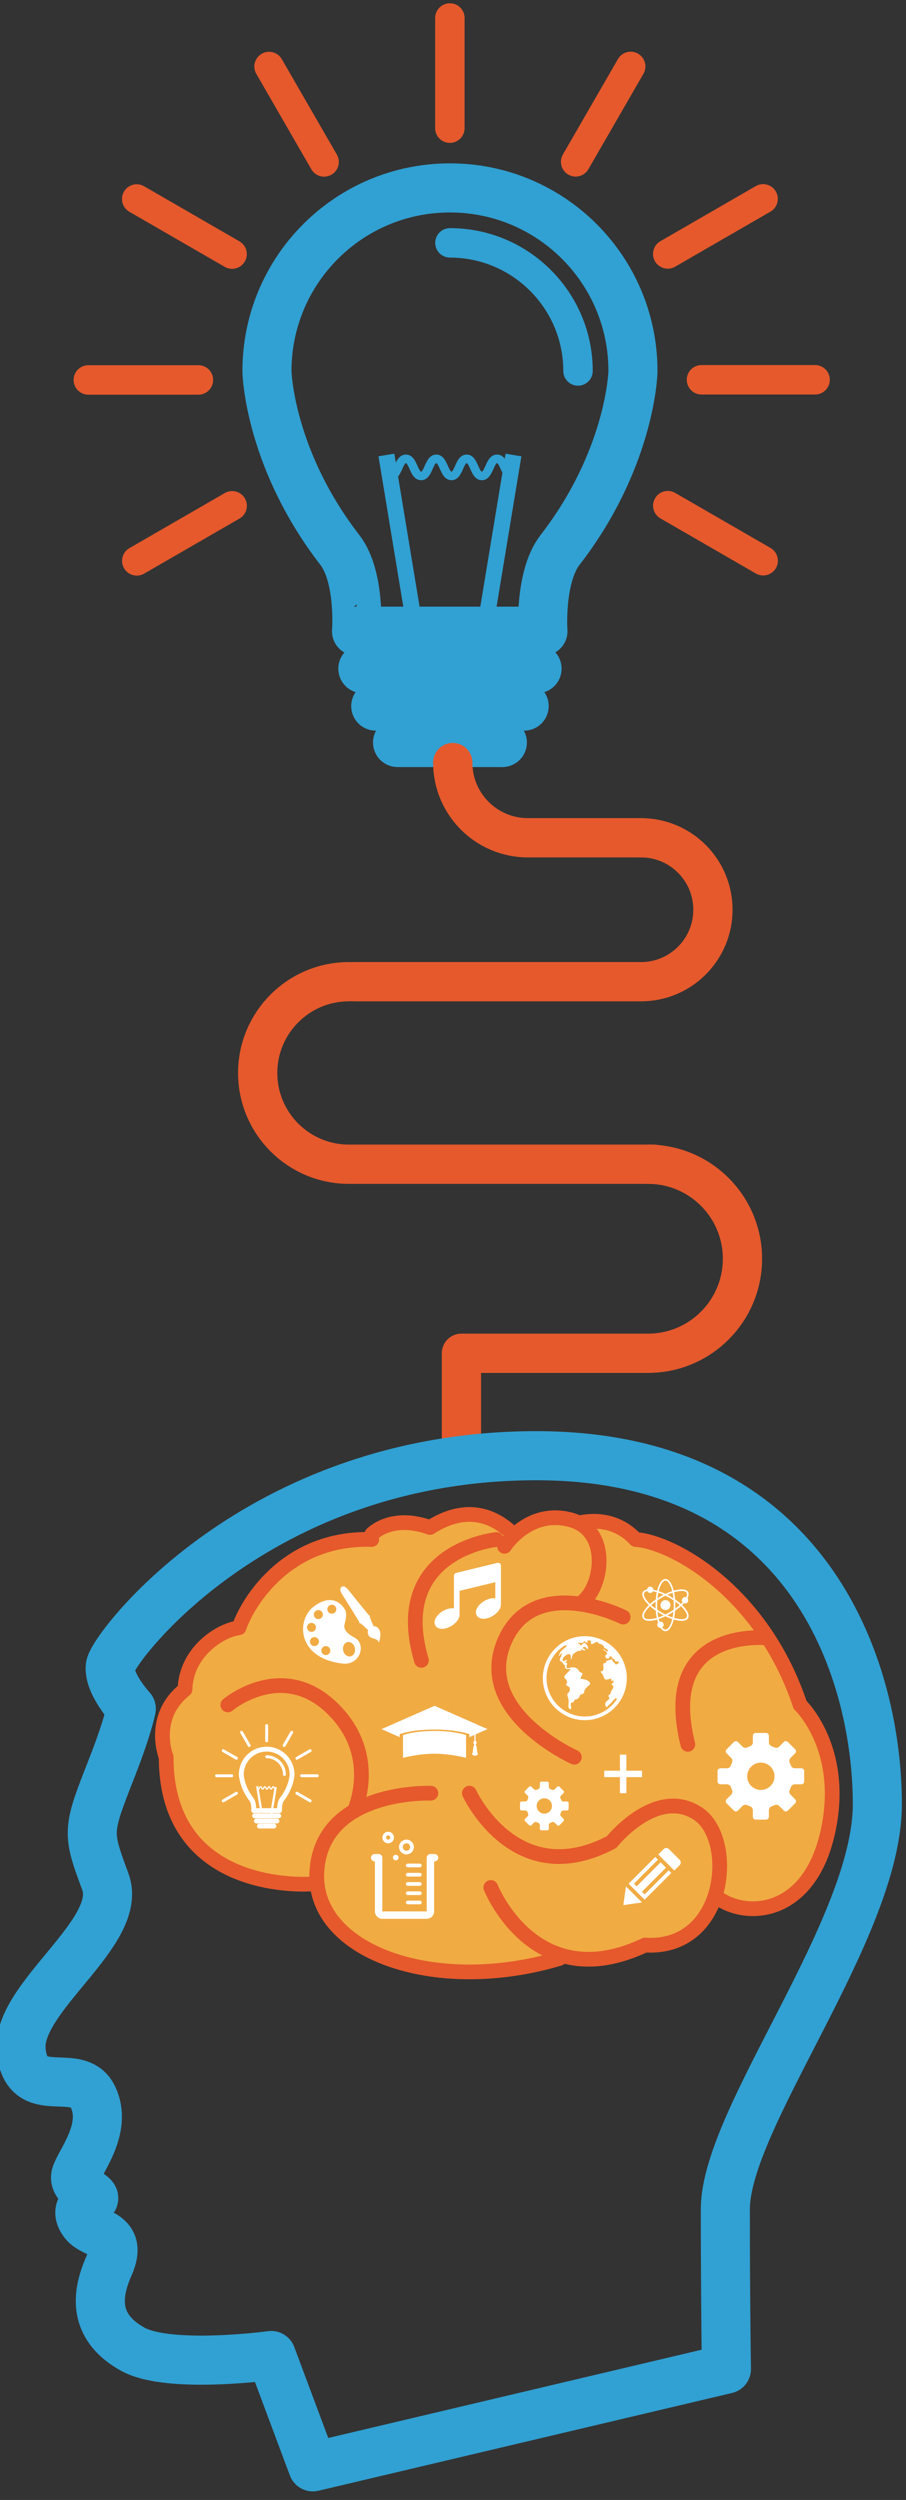 <?xml version="1.0" encoding="utf-8"?>
<!-- Generator: Adobe Illustrator 15.1.0, SVG Export Plug-In . SVG Version: 6.00 Build 0)  -->
<!DOCTYPE svg PUBLIC "-//W3C//DTD SVG 1.1//EN" "http://www.w3.org/Graphics/SVG/1.1/DTD/svg11.dtd">
<svg version="1.1" id="レイヤー_1" xmlns="http://www.w3.org/2000/svg" xmlns:xlink="http://www.w3.org/1999/xlink" x="0px"
	 y="0px" width="184.615px" height="509.091px" viewBox="0 0 184.615 509.091" enable-background="new 0 0 184.615 509.091"
	 xml:space="preserve">
<rect x="0" y="0" width="184.615" height="509.091" fill="#333333" stroke="none"/>
<path fill="none" stroke="#31A0D2" stroke-width="6" stroke-linecap="round" stroke-linejoin="round" stroke-miterlimit="10" d="
	M117.783,75.544c0-14.386-11.707-26.088-26.098-26.088"/>
<rect x="99.766" y="92.369" transform="matrix(0.987 0.163 -0.163 0.987 19.602 -15.035)" fill="#31A0D2" width="3.27" height="39.071"/>
<rect x="62.431" y="110.269" transform="matrix(0.163 0.987 -0.987 0.163 179.01 12.789)" fill="#31A0D2" width="39.071" height="3.271"/>
<path fill="#31A0D2" d="M104.376,97.791c-1.34,0-1.92-1.305-2.343-2.257c-0.177-0.398-0.545-1.225-0.752-1.225
	c-0.21,0-0.575,0.827-0.753,1.225c-0.422,0.952-1.004,2.257-2.342,2.257c-1.341,0-1.918-1.305-2.342-2.257
	c-0.176-0.398-0.543-1.225-0.751-1.225c-0.207,0-0.574,0.827-0.75,1.226c-0.424,0.952-1.004,2.256-2.343,2.256
	c-1.338,0-1.919-1.304-2.343-2.256c-0.176-0.399-0.543-1.226-0.752-1.226s-0.577,0.827-0.753,1.226
	c-0.424,0.952-1.003,2.256-2.341,2.256c-1.342,0-1.923-1.304-2.346-2.257c-0.178-0.398-0.546-1.225-0.756-1.225
	c-0.209,0-0.577,0.827-0.753,1.225c-0.425,0.953-1.005,2.257-2.346,2.257v-1.74c0.209,0,0.578-0.829,0.755-1.225
	c0.424-0.954,1.005-2.257,2.344-2.257c1.341,0,1.922,1.304,2.345,2.257c0.178,0.396,0.546,1.225,0.757,1.225
	c0.207,0,0.573-0.828,0.75-1.225c0.424-0.952,1.005-2.257,2.344-2.257s1.92,1.306,2.343,2.257c0.176,0.397,0.543,1.225,0.751,1.225
	s0.576-0.828,0.751-1.225c0.424-0.952,1.003-2.257,2.342-2.257c1.341,0,1.919,1.306,2.342,2.257
	c0.177,0.397,0.544,1.225,0.751,1.225c0.206,0,0.575-0.828,0.752-1.225c0.424-0.954,1.004-2.257,2.343-2.257
	s1.919,1.306,2.343,2.257c0.176,0.397,0.542,1.225,0.752,1.225V97.791z"/>
<line fill="none" stroke="#E5592C" stroke-width="6" stroke-linecap="round" stroke-linejoin="round" stroke-miterlimit="10" x1="91.67" y1="26.101" x2="91.67" y2="3.667"/>
<line fill="none" stroke="#E5592C" stroke-width="6" stroke-linecap="round" stroke-linejoin="round" stroke-miterlimit="10" x1="117.299" y1="32.959" x2="128.515" y2="13.529"/>
<line fill="none" stroke="#E5592C" stroke-width="6" stroke-linecap="round" stroke-linejoin="round" stroke-miterlimit="10" x1="136.067" y1="51.715" x2="155.497" y2="40.497"/>
<line fill="none" stroke="#E5592C" stroke-width="6" stroke-linecap="round" stroke-linejoin="round" stroke-miterlimit="10" x1="142.943" y1="77.339" x2="166.089" y2="77.339"/>
<line fill="none" stroke="#E5592C" stroke-width="6" stroke-linecap="round" stroke-linejoin="round" stroke-miterlimit="10" x1="136.08" y1="102.972" x2="155.512" y2="114.187"/>
<line fill="none" stroke="#E5592C" stroke-width="6" stroke-linecap="round" stroke-linejoin="round" stroke-miterlimit="10" x1="66.042" y1="32.976" x2="54.827" y2="13.547"/>
<line fill="none" stroke="#E5592C" stroke-width="6" stroke-linecap="round" stroke-linejoin="round" stroke-miterlimit="10" x1="47.291" y1="51.744" x2="27.859" y2="40.526"/>
<line fill="none" stroke="#E5592C" stroke-width="6" stroke-linecap="round" stroke-linejoin="round" stroke-miterlimit="10" x1="40.43" y1="77.372" x2="17.997" y2="77.372"/>
<line fill="none" stroke="#E5592C" stroke-width="6" stroke-linecap="round" stroke-linejoin="round" stroke-miterlimit="10" x1="47.306" y1="103" x2="27.874" y2="114.215"/>
<path fill="none" stroke="#31A0D2" stroke-width="10" stroke-linecap="round" stroke-linejoin="round" stroke-miterlimit="10" d="
	M54.397,75.553c0-20.604,16.689-37.288,37.288-37.288c20.605,0,37.292,16.685,37.292,37.288c0,1.219-0.893,18.455-14.938,36.545
	c-4.116,5.457-3.437,16.434-3.403,16.434h-16.31H89.03H72.645c0.037,0,0.789-10.978-3.31-16.434
	C55.272,93.989,54.397,76.772,54.397,75.553z"/>
<line fill="none" stroke="#31A0D2" stroke-width="10" stroke-linecap="round" stroke-linejoin="round" stroke-miterlimit="10" x1="73.939" y1="136.166" x2="109.436" y2="136.166"/>
<line fill="none" stroke="#31A0D2" stroke-width="10" stroke-linecap="round" stroke-linejoin="round" stroke-miterlimit="10" x1="76.568" y1="143.786" x2="106.806" y2="143.786"/>
<line fill="none" stroke="#31A0D2" stroke-width="10" stroke-linecap="round" stroke-linejoin="round" stroke-miterlimit="10" x1="81.008" y1="151.202" x2="102.366" y2="151.202"/>
<path fill="none" stroke="#E5592C" stroke-width="8" stroke-linecap="round" stroke-linejoin="round" stroke-miterlimit="10" d="
	M130.618,170.602c8.093,0,14.655,6.562,14.655,14.655s-6.562,14.655-14.655,14.655h-58.41"/>
<path fill="none" stroke="#E5592C" stroke-width="8" stroke-linecap="round" stroke-linejoin="round" stroke-miterlimit="10" d="
	M132.041,237.08c10.631,0,19.249,8.618,19.249,19.249s-8.618,19.25-19.249,19.25H94.024v21.008"/>
<path fill="none" stroke="#E5592C" stroke-width="8" stroke-linecap="round" stroke-linejoin="round" stroke-miterlimit="10" d="
	M133.237,237.08H71.094c-10.263,0-18.583-8.321-18.583-18.584s8.319-18.583,18.583-18.583"/>
<path fill="none" stroke="#E5592C" stroke-width="8" stroke-linecap="round" stroke-linejoin="round" stroke-miterlimit="10" d="
	M130.618,170.602h-23.05c-8.455,0-15.311-6.855-15.311-15.311"/>
<path fill="#F1AB43" d="M163.01,347.186c-7.68-23.04-25.846-33.164-33.525-33.688c-4.85-5.301-11.46-3.364-11.46-3.364l-1.806-0.648
	c-5.369-1.425-9.295,1.071-11.473,3.129l-1.968-1.896c-3.315-2.782-8.377-4.027-15.185,0.337c-7.93-2.858-11.868,1.384-11.868,1.384
	v1.059c-17.105,1.05-25.134,12.395-27.055,17.979c-4.015,0.522-10.822,5.062-10.996,12.567c-7.331,6.808-3.841,13.789-3.841,13.789
	C32,383.754,63.488,383.645,63.488,383.645l1.065-2.771c-1.222,16.582,22.865,23.737,45.557,19.025l5.586-1.374l-0.003,0.001
	c4.254,0.95,9.458,0.535,15.711-2.432c7.871,0.497,12.478-4.322,14.305-10.083c6.06,4.363,18.159,4.733,22.598-11.397
	C172.985,357.614,163.01,347.186,163.01,347.186"/>
<path fill="none" stroke="#ED9127" stroke-miterlimit="10" d="M163.01,347.186c-7.68-23.04-25.846-33.164-33.525-33.688
	c-4.85-5.301-11.46-3.364-11.46-3.364l-1.806-0.648c-5.369-1.425-9.295,1.071-11.473,3.129l-1.968-1.896
	c-3.315-2.782-8.377-4.027-15.185,0.337c-7.93-2.858-11.868,1.384-11.868,1.384v1.059c-17.105,1.05-25.134,12.395-27.055,17.979
	c-4.015,0.522-10.822,5.062-10.996,12.567c-7.331,6.808-3.841,13.789-3.841,13.789C32,383.754,63.488,383.645,63.488,383.645
	l1.065-2.771c-1.222,16.582,22.865,23.737,45.557,19.025l5.586-1.374l-0.003,0.001c4.254,0.95,9.458,0.535,15.711-2.432
	c7.871,0.497,12.478-4.322,14.305-10.083c6.06,4.363,18.159,4.733,22.598-11.397C172.985,357.614,163.01,347.186,163.01,347.186z"/>
<path fill="#FFFFFF" d="M163.295,360.09h-1.367c-0.317,0-0.661-0.244-0.761-0.546l-0.253-0.62c-0.142-0.281-0.073-0.694,0.149-0.919
	l0.967-0.966c0.222-0.224,0.222-0.59,0-0.812l-1.492-1.496c-0.225-0.223-0.594-0.223-0.816,0l-0.966,0.968
	c-0.226,0.224-0.638,0.292-0.923,0.147l-0.615-0.254c-0.299-0.1-0.544-0.439-0.544-0.759v-1.365c0-0.314-0.262-0.575-0.577-0.575
	h-2.113c-0.316,0-0.572,0.261-0.572,0.575v1.365c0,0.319-0.247,0.659-0.55,0.759l-0.615,0.254c-0.286,0.145-0.7,0.076-0.922-0.147
	l-0.966-0.968c-0.223-0.223-0.591-0.223-0.813,0l-1.493,1.496c-0.224,0.223-0.224,0.589,0,0.812l0.967,0.966
	c0.222,0.225,0.289,0.638,0.148,0.919l-0.252,0.62c-0.103,0.302-0.444,0.546-0.762,0.546h-1.365c-0.315,0-0.574,0.26-0.574,0.577
	v2.107c0,0.318,0.259,0.577,0.574,0.577h1.365c0.317,0,0.659,0.245,0.762,0.546l0.252,0.618c0.141,0.283,0.073,0.697-0.148,0.923
	l-0.967,0.966c-0.224,0.223-0.224,0.589,0,0.813l1.493,1.494c0.223,0.222,0.591,0.222,0.813,0l0.966-0.969
	c0.222-0.224,0.636-0.289,0.922-0.149l0.615,0.255c0.303,0.101,0.55,0.443,0.55,0.758v1.368c0,0.316,0.256,0.573,0.572,0.573h2.113
	c0.315,0,0.577-0.257,0.577-0.573v-1.368c0-0.314,0.245-0.657,0.544-0.758l0.615-0.255c0.285-0.14,0.697-0.074,0.923,0.149
	l0.966,0.969c0.223,0.222,0.592,0.222,0.816,0l1.492-1.494c0.222-0.225,0.222-0.591,0-0.813l-0.967-0.966
	c-0.223-0.226-0.291-0.64-0.149-0.923l0.253-0.618c0.1-0.301,0.443-0.546,0.761-0.546h1.367c0.314,0,0.573-0.259,0.573-0.577v-2.107
	C163.868,360.35,163.609,360.09,163.295,360.09 M155.04,364.504c-1.536,0-2.781-1.247-2.781-2.783c0-1.537,1.245-2.784,2.781-2.784
	c1.537,0,2.783,1.247,2.783,2.784C157.823,363.257,156.577,364.504,155.04,364.504"/>
<path fill="#FFFFFF" d="M115.546,366.851h-0.766c-0.179,0-0.371-0.137-0.428-0.307l-0.143-0.348
	c-0.079-0.158-0.041-0.391,0.084-0.516l0.543-0.542c0.124-0.126,0.124-0.332,0-0.456l-0.838-0.839c-0.126-0.124-0.333-0.124-0.457,0
	L113,364.386c-0.127,0.127-0.357,0.164-0.518,0.084l-0.345-0.143c-0.168-0.056-0.306-0.248-0.306-0.426v-0.767
	c0-0.176-0.147-0.321-0.323-0.321h-1.186c-0.177,0-0.32,0.146-0.32,0.321v0.767c0,0.178-0.14,0.37-0.31,0.426l-0.346,0.143
	c-0.16,0.08-0.393,0.043-0.517-0.084l-0.542-0.542c-0.124-0.124-0.33-0.124-0.456,0l-0.838,0.839c-0.125,0.124-0.125,0.33,0,0.456
	l0.543,0.542c0.124,0.125,0.161,0.357,0.083,0.516l-0.141,0.348c-0.059,0.17-0.249,0.307-0.428,0.307h-0.767
	c-0.176,0-0.321,0.146-0.321,0.322v1.183c0,0.18,0.146,0.324,0.321,0.324h0.767c0.179,0,0.369,0.138,0.428,0.307l0.141,0.347
	c0.078,0.158,0.041,0.391-0.083,0.518l-0.543,0.541c-0.125,0.125-0.125,0.33,0,0.457l0.838,0.839c0.126,0.124,0.332,0.124,0.456,0
	l0.542-0.545c0.124-0.125,0.356-0.162,0.517-0.083l0.346,0.143c0.17,0.057,0.31,0.248,0.31,0.426v0.767
	c0,0.178,0.144,0.322,0.32,0.322h1.186c0.176,0,0.323-0.145,0.323-0.322v-0.767c0-0.178,0.138-0.369,0.306-0.426l0.345-0.143
	c0.16-0.079,0.391-0.042,0.518,0.083l0.542,0.545c0.124,0.124,0.331,0.124,0.457,0l0.838-0.839c0.124-0.127,0.124-0.332,0-0.457
	l-0.543-0.541c-0.125-0.127-0.163-0.359-0.084-0.518l0.143-0.347c0.057-0.169,0.249-0.307,0.428-0.307h0.766
	c0.177,0,0.321-0.145,0.321-0.324v-1.183C115.867,366.996,115.723,366.851,115.546,366.851 M110.916,369.325
	c-0.862,0-1.562-0.698-1.562-1.561s0.699-1.562,1.562-1.562s1.561,0.699,1.561,1.562S111.778,369.325,110.916,369.325"/>
<path fill="#FFFFFF" d="M69.979,327.294c-1.139-1.496-3.197-2.31-6.081-0.118c-3.52,2.675-3.437,10.525,5.932,11.588
	c3.638,0.411,4.909-4.111,2.317-5.34c-0.731-0.348-2.245-1.357-1.956-2.59C70.549,329.311,70.834,328.417,69.979,327.294
	 M63.691,335.123c-0.459-0.211-0.663-0.755-0.451-1.216c0.209-0.46,0.754-0.663,1.215-0.452c0.46,0.211,0.663,0.756,0.452,1.216
	C64.695,335.13,64.151,335.334,63.691,335.123 M67.277,335.877c0.135,0.488-0.152,0.992-0.64,1.129
	c-0.488,0.134-0.992-0.153-1.127-0.643c-0.134-0.487,0.153-0.992,0.641-1.126C66.638,335.102,67.143,335.389,67.277,335.877
	 M64.3,331.001c0.218,0.456,0.022,1.004-0.435,1.221c-0.457,0.218-1.003,0.022-1.221-0.434c-0.217-0.457-0.022-1.005,0.436-1.222
	C63.536,330.35,64.083,330.543,64.3,331.001 M63.986,328.56c0.127-0.49,0.628-0.784,1.118-0.656
	c0.489,0.127,0.783,0.627,0.656,1.118c-0.127,0.489-0.627,0.783-1.118,0.656C64.151,329.55,63.857,329.05,63.986,328.56
	 M72.312,335.602c0.167,0.801-0.231,1.561-0.889,1.7c-0.658,0.135-1.326-0.402-1.493-1.203c-0.167-0.801,0.231-1.562,0.889-1.698
	C71.475,334.264,72.145,334.801,72.312,335.602 M66.871,328.228c-0.294-0.413-0.195-0.984,0.219-1.278
	c0.412-0.294,0.982-0.198,1.276,0.216c0.293,0.412,0.198,0.984-0.215,1.277C67.737,328.736,67.165,328.641,66.871,328.228"/>
<path fill="#FFFFFF" d="M75.432,329.175l-0.215-0.303l-0.061,0.044c-1.633-2.003-2.667-3.259-4.276-5.28
	c-0.51-0.639-1.062-0.709-1.344-0.444l-0.002-0.003c-0.008,0.007-0.013,0.017-0.021,0.023c-0.015,0.017-0.029,0.034-0.044,0.052
	c-0.013,0.02-0.026,0.039-0.036,0.058c-0.01,0.021-0.021,0.042-0.03,0.063c-0.01,0.023-0.017,0.048-0.025,0.071
	c-0.006,0.025-0.012,0.047-0.017,0.072c-0.005,0.027-0.008,0.058-0.009,0.088c-0.003,0.025-0.005,0.05-0.005,0.075
	c0,0.035,0.005,0.07,0.009,0.106c0.002,0.026,0.003,0.051,0.008,0.078c0.007,0.039,0.018,0.082,0.03,0.125
	c0.008,0.025,0.013,0.051,0.021,0.076c0.017,0.048,0.038,0.1,0.06,0.15c0.01,0.021,0.017,0.044,0.028,0.067
	c0.037,0.074,0.079,0.15,0.128,0.229c1.38,2.185,2.226,3.575,3.582,5.773l-0.061,0.044l0.215,0.304l0.111-0.079
	c0.136,0.116,0.262,0.228,0.383,0.336c0.009,0.007,0.015,0.014,0.024,0.021c0.124,0.108,0.243,0.215,0.363,0.321
	c0.001,0.001,0.001,0.003,0.001,0.003c0.108,0.096,0.215,0.193,0.324,0.295c0.024,0.021,0.049,0.042,0.075,0.066
	c0.108,0.098,0.218,0.203,0.334,0.311c0.007,0.008,0.018,0.018,0.026,0.026c-0.005,0.011-0.003,0.021-0.008,0.033
	c-0.03,0.084-0.05,0.169-0.061,0.257c-0.002,0.01-0.004,0.017-0.004,0.026c-0.01,0.097-0.007,0.192,0.006,0.29
	c0.003,0.024,0.009,0.047,0.015,0.072c0.014,0.073,0.035,0.146,0.063,0.216c0.01,0.024,0.02,0.052,0.032,0.077
	c0.043,0.089,0.094,0.177,0.16,0.257c0.141,0.169,0.318,0.291,0.51,0.363c0.402,0.152,1.463,0.304,1.446,0.999
	c0,0,0.569-1.368,0.254-2.338c-0.074-0.225-0.155-0.404-0.317-0.599c-0.251-0.305-0.618-0.45-0.981-0.439
	c-0.309-0.688-0.525-1.216-0.803-1.903L75.432,329.175z"/>
<path fill="#FFFFFF" d="M138.988,326.855c0.13-0.124,0.252-0.248,0.364-0.371c0.073,0.029,0.153,0.045,0.236,0.045
	c0.358,0,0.648-0.291,0.648-0.649c0-0.157-0.059-0.3-0.151-0.413c0.255-0.497,0.314-0.939,0.123-1.271
	c-0.205-0.354-0.657-0.544-1.307-0.544c-0.464,0-1.015,0.099-1.608,0.271c-0.358-1.447-0.976-2.388-1.695-2.388
	c-0.718,0-1.336,0.94-1.694,2.388c-0.263-0.077-0.518-0.139-0.759-0.183v-0.001c0-0.358-0.291-0.648-0.649-0.648
	c-0.341,0-0.616,0.264-0.645,0.597c-0.413,0.068-0.707,0.242-0.86,0.509c-0.359,0.622,0.146,1.627,1.219,2.66
	c-1.073,1.033-1.578,2.039-1.219,2.661c0.204,0.355,0.656,0.544,1.305,0.544c0.465,0,1.015-0.098,1.608-0.271
	c0.057,0.229,0.121,0.442,0.19,0.645c-0.101,0.114-0.162,0.261-0.162,0.425c0,0.358,0.291,0.647,0.649,0.647
	c0.007,0,0.016-0.001,0.021-0.001c0.293,0.428,0.631,0.672,0.995,0.672c0.72,0,1.337-0.94,1.695-2.388
	c0.594,0.173,1.145,0.271,1.608,0.271c0.649,0,1.102-0.188,1.307-0.544C140.567,328.895,140.062,327.889,138.988,326.855
	 M138.902,323.985c0.364,0,0.838,0.065,1.018,0.376c0.126,0.219,0.087,0.536-0.098,0.914c-0.074-0.027-0.151-0.044-0.233-0.044
	c-0.357,0-0.648,0.291-0.648,0.648c0,0.155,0.057,0.296,0.147,0.408c-0.104,0.113-0.219,0.228-0.342,0.344
	c-0.343-0.309-0.736-0.617-1.171-0.916c-0.042-0.524-0.111-1.019-0.207-1.47C137.937,324.08,138.462,323.985,138.902,323.985
	 M136.442,328.317c-0.281,0.162-0.563,0.309-0.845,0.446c-0.277-0.138-0.561-0.284-0.843-0.446
	c-0.286-0.165-0.556-0.335-0.811-0.506c-0.021-0.306-0.033-0.623-0.033-0.955s0.013-0.65,0.033-0.957
	c0.255-0.171,0.524-0.34,0.811-0.506c0.282-0.161,0.565-0.307,0.843-0.446c0.281,0.14,0.563,0.285,0.845,0.446
	c0.287,0.166,0.558,0.336,0.812,0.507c0.021,0.306,0.033,0.624,0.033,0.956s-0.013,0.649-0.033,0.955
	C137,327.982,136.729,328.151,136.442,328.317 M137.22,328.231c-0.041,0.408-0.097,0.789-0.167,1.137
	c-0.345-0.115-0.704-0.257-1.068-0.421c0.208-0.107,0.417-0.22,0.625-0.341C136.821,328.484,137.022,328.359,137.22,328.231
	 M135.215,328.947c-0.365,0.164-0.724,0.306-1.068,0.421c-0.071-0.348-0.127-0.729-0.166-1.136c0.195,0.127,0.397,0.252,0.607,0.374
	C134.796,328.728,135.006,328.84,135.215,328.947 M133.598,327.57c-0.333-0.239-0.636-0.479-0.902-0.715
	c0.267-0.235,0.569-0.476,0.902-0.714c-0.012,0.233-0.021,0.471-0.021,0.715C133.577,327.1,133.586,327.337,133.598,327.57
	 M133.98,325.479c0.039-0.407,0.095-0.788,0.166-1.135c0.345,0.114,0.703,0.255,1.068,0.42c-0.209,0.107-0.419,0.221-0.627,0.34
	C134.378,325.228,134.176,325.353,133.98,325.479 M135.984,324.765c0.364-0.165,0.724-0.306,1.068-0.42
	c0.07,0.347,0.126,0.728,0.167,1.136c-0.197-0.128-0.398-0.253-0.61-0.376C136.401,324.985,136.192,324.872,135.984,324.765
	 M137.602,326.142c0.333,0.238,0.636,0.479,0.902,0.714c-0.267,0.236-0.569,0.476-0.902,0.715c0.011-0.233,0.02-0.471,0.02-0.714
	C137.621,326.612,137.612,326.375,137.602,326.142 M135.599,321.868c0.517,0,1.055,0.804,1.381,2.15
	c-0.443,0.146-0.908,0.335-1.382,0.559c-0.471-0.224-0.935-0.413-1.378-0.559C134.546,322.672,135.084,321.868,135.599,321.868
	 M131.279,324.361c0.12-0.207,0.369-0.304,0.632-0.346c0.104,0.219,0.326,0.372,0.585,0.372c0.24,0,0.446-0.132,0.559-0.325
	c0.246,0.044,0.505,0.104,0.776,0.184c-0.096,0.451-0.165,0.945-0.207,1.47c-0.436,0.299-0.828,0.607-1.172,0.916
	C131.45,325.677,131.022,324.809,131.279,324.361 M132.296,329.727c-0.364,0-0.837-0.065-1.017-0.376
	c-0.257-0.447,0.171-1.315,1.173-2.271c0.344,0.31,0.736,0.618,1.172,0.917c0.042,0.525,0.111,1.018,0.207,1.47
	C133.263,329.633,132.737,329.727,132.296,329.727 M135.599,331.845c-0.225,0-0.452-0.157-0.666-0.44
	c0.179-0.116,0.298-0.315,0.298-0.545c0-0.358-0.29-0.649-0.648-0.649c-0.071,0-0.143,0.015-0.206,0.036
	c-0.056-0.172-0.108-0.355-0.156-0.552c0.443-0.146,0.907-0.335,1.378-0.56c0.474,0.225,0.938,0.413,1.382,0.56
	C136.653,331.04,136.115,331.845,135.599,331.845 M139.92,329.351c-0.18,0.312-0.653,0.376-1.018,0.376
	c-0.44,0-0.966-0.094-1.534-0.261c0.096-0.452,0.165-0.944,0.207-1.47c0.435-0.299,0.828-0.607,1.171-0.917
	C139.75,328.035,140.178,328.903,139.92,329.351"/>
<path fill="#FFFFFF" d="M135.6,325.841c-0.561,0-1.015,0.454-1.015,1.016c0,0.561,0.454,1.015,1.015,1.015s1.016-0.454,1.016-1.015
	C136.615,326.295,136.16,325.841,135.6,325.841"/>
<path fill="#FFFFFF" d="M101.854,318.361c-0.139-0.109-0.318-0.146-0.489-0.105l-8.426,2.049c-0.257,0.061-0.437,0.29-0.437,0.554
	v2.646v4.038c-0.125-0.024-0.256-0.041-0.396-0.041c-0.458,0-0.97,0.128-1.48,0.367c-1.145,0.541-2.255,1.692-2.055,2.763
	c0.124,0.657,0.704,1.066,1.517,1.066c0.458,0,0.97-0.127,1.479-0.368c1.109-0.521,2.183-1.618,2.067-2.66h0.011v-4.715l7.286-1.77
	v3.31c-0.126-0.023-0.256-0.041-0.396-0.041c-0.458,0-0.971,0.128-1.481,0.368c-1.145,0.54-2.255,1.691-2.055,2.761
	c0.123,0.66,0.705,1.068,1.515,1.068c0.46,0,0.97-0.127,1.481-0.368c1.11-0.522,2.183-1.619,2.068-2.66h0.011v-5.164v-2.648
	C102.072,318.636,101.991,318.47,101.854,318.361"/>
<path fill="#FFFFFF" d="M119.173,333.185c-4.716,0-8.554,3.838-8.554,8.555s3.838,8.555,8.554,8.555
	c4.718,0,8.555-3.838,8.555-8.555S123.891,333.185,119.173,333.185 M119.173,349.548c-4.305,0-7.809-3.503-7.809-7.809
	c0-2.846,1.53-5.338,3.81-6.704c0.087,0.064,0.194,0.106,0.335,0.106c0,0,0.148,0.001-0.809,0.749
	c-0.957,0.747-0.867,1.784-0.568,1.132c0.299-0.653,0.568-0.414,0.09,0.514s0.253,0.629,0.5,1.196
	c0.249,0.568,0.338-0.12,0.457,0.958c0,0,0.3,0.358,0.838,0.179c0.538-0.179-0.09,0.479-0.657,1.019
	c-0.569,0.538-0.389,0.717-0.091,1.046c0.3,0.33,0.42,0.6,0.149,0.958c-0.269,0.359,0.419,0.479,0.599,0.688
	c0.179,0.21,0.149,0.898-0.269,1.197c-0.418,0.3,0.209,0.957,0.119,1.885s-0.069,1.316,0.354,1.376
	c0.423,0.06-0.056-0.808,0.124-1.195c0.18-0.391,0.39,0.268,0.807-0.779c0,0,0.75,0.18,1.079-0.957c0,0,0.658-0.09,0.776-0.449
	c0.12-0.359-0.029-0.598,0.928-1.376s-0.657-1.376-1.525-1.406c0,0-0.317,0.13,0.239-0.867c0.243-0.437-0.479-0.329-0.658-0.718
	c-0.179-0.39-0.598-0.839-1.437-0.749c-0.837,0.09-1.077,0.39-1.106-0.119c-0.03-0.51,0.359-0.747-0.06-0.809
	c-0.418-0.06-0.21-0.09,0.24-0.508c0,0-0.27-0.181-0.539,0.09c-0.27,0.27-0.749-0.149-0.18-0.748
	c0.568-0.598,1.466-1.048,1.406,0.09c-0.061,1.138,0.359-0.514,0.359-0.514s0.627-0.803,1.405-0.863
	c0.777-0.059,0.299-0.09,0.299-0.359c0-0.269,0.359,0.45,0.793,0.27c0.434-0.179-0.463-0.238-0.373-0.538
	c0.09-0.299,0.598-0.209,0.807,0.179c0.21,0.391,0.45-0.209-0.089-0.837c-0.539-0.629-0.449-0.239-0.957,0.03
	c-0.51,0.269-0.3,0.419-0.39-0.03s-0.12,0.03-0.358-0.209c-0.239-0.24,0.426-0.128,0.777-0.09c0.351,0.038,0.239-0.209,0.239-0.209
	l0.344-0.15c0,0,0.225,0.329,0.493,0.269c0.27-0.06-0.179-0.478,0.091-0.418c0.269,0.061,0.629-0.18,0.659,0.179
	c0.029,0.359-0.21,0.839,0.776,0.3c0.199-0.108,0.334-0.179,0.426-0.222c0.066,0.022,0.132,0.045,0.198,0.068
	c0.006,0.072,0.028,0.166,0.154,0.243c0.389,0.239,0.27,0.03,0.777,0.329c0.511,0.3,0.18,0.629,0.568,0.688
	c0.389,0.059,0.748,0.599,0.449,0.628c-0.3,0.03-0.329-0.328-0.776-0.389c-0.45-0.06,0.18,0.148,0.477,0.419
	c0.3,0.27,0.301,0.588,0,0.713c-0.299,0.125-0.077,0.812,0.411,0.723c0.487-0.09,0.308-0.598,0.577-0.479s0.18,0.419,0.628,0.599
	s-0.061,0.418,0.479,0.449c0.538,0.029,0.808,0.238,0.328,0.448c-0.478,0.209-0.239,0.389-0.657-0.12
	c-0.42-0.509-0.378-0.021-0.42-0.509c-0.039-0.486-0.717-0.029-1.076,0.031c-0.359,0.059-0.061,0.418-0.39,0.478
	c-0.328,0.061-0.479-0.029-0.389,0.748c0.09,0.778-0.119,0.957-0.479,0.957s0.299,0.419,0.479,0.958s0.209,0.868,0.988,0.658
	c0.777-0.21,0.538-0.21,0.627,0.21c0.09,0.419,0.419-0.24,0.479,0.18c0.061,0.418-0.748,0.508-0.3,0.777
	c0.449,0.27,0.12,0.897-0.09,1.047c-0.209,0.149-0.06,0.688-0.509,0.928s0.21,0.657-0.059,0.927c-0.27,0.271-0.988,0.6-0.719,1.258
	s0.27,0.27,0.838-0.21c0.567-0.479,1.047-1.287,1.315-1.257c0.098,0.011,0.144,0.087,0.201,0.151
	C124.339,348.123,121.92,349.548,119.173,349.548"/>
<polygon fill="#FFFFFF" points="123.129,360.58 126.325,360.58 126.325,357.312 127.634,357.312 127.634,360.58 130.83,360.58 
	130.83,361.889 127.634,361.889 127.634,365.159 126.325,365.159 126.325,361.889 123.129,361.889 "/>
<path fill="#FFFFFF" d="M77.105,379.059h-0.755c-0.417,0-0.753-0.336-0.753-0.753c0-0.416,0.336-0.755,0.753-0.755h0.755
	c0.416,0,0.753,0.339,0.753,0.755C77.858,378.723,77.521,379.059,77.105,379.059"/>
<path fill="#FFFFFF" d="M88.554,379.059H87.8c-0.417,0-0.753-0.336-0.753-0.753c0-0.416,0.336-0.755,0.753-0.755h0.754
	c0.416,0,0.753,0.339,0.753,0.755C89.308,378.723,88.97,379.059,88.554,379.059"/>
<path fill="#FFFFFF" d="M82.822,377.63c-0.832,0-1.508-0.677-1.508-1.508c0-0.832,0.676-1.509,1.508-1.509
	c0.831,0,1.508,0.677,1.508,1.509C84.33,376.953,83.653,377.63,82.822,377.63 M82.822,375.368c-0.416,0-0.754,0.338-0.754,0.754
	s0.339,0.754,0.754,0.754c0.415,0,0.754-0.338,0.754-0.754S83.237,375.368,82.822,375.368"/>
<path fill="#FFFFFF" d="M79.099,375.368c-0.649,0-1.177-0.528-1.177-1.178s0.528-1.179,1.177-1.179c0.65,0,1.179,0.529,1.179,1.179
	S79.749,375.368,79.099,375.368 M79.099,373.767c-0.234,0-0.423,0.189-0.423,0.424s0.189,0.423,0.423,0.423s0.425-0.188,0.425-0.423
	S79.333,373.767,79.099,373.767"/>
<path fill="#FFFFFF" d="M80.639,377.708c-0.312,0-0.566,0.253-0.566,0.564c0,0.312,0.253,0.566,0.566,0.566
	c0.312,0,0.565-0.254,0.565-0.566C81.204,377.961,80.95,377.708,80.639,377.708"/>
<path fill="#FFFFFF" d="M86.953,390.744h-9.046c-0.832,0-1.508-0.676-1.508-1.508v-10.931c0-0.416,0.339-0.755,0.754-0.755
	c0.417,0,0.754,0.339,0.754,0.755v10.931h9.046v-10.931c0-0.416,0.337-0.755,0.754-0.755c0.417,0,0.754,0.339,0.754,0.755v10.931
	C88.461,390.068,87.786,390.744,86.953,390.744"/>
<path fill="#FFFFFF" d="M85.539,380.252h-2.45c-0.208,0-0.376-0.168-0.376-0.377c0-0.208,0.168-0.376,0.376-0.376h2.45
	c0.208,0,0.377,0.168,0.377,0.376C85.916,380.084,85.747,380.252,85.539,380.252"/>
<path fill="#FFFFFF" d="M85.539,382.138h-2.45c-0.208,0-0.376-0.17-0.376-0.378s0.168-0.376,0.376-0.376h2.45
	c0.208,0,0.377,0.168,0.377,0.376S85.747,382.138,85.539,382.138"/>
<path fill="#FFFFFF" d="M85.539,384.022h-2.45c-0.208,0-0.376-0.17-0.376-0.377c0-0.209,0.168-0.377,0.376-0.377h2.45
	c0.208,0,0.377,0.168,0.377,0.377C85.916,383.853,85.747,384.022,85.539,384.022"/>
<path fill="#FFFFFF" d="M85.539,385.906h-2.45c-0.208,0-0.376-0.169-0.376-0.376c0-0.21,0.168-0.377,0.376-0.377h2.45
	c0.208,0,0.377,0.167,0.377,0.377C85.916,385.737,85.747,385.906,85.539,385.906"/>
<path fill="#FFFFFF" d="M85.539,387.791h-2.45c-0.208,0-0.376-0.17-0.376-0.376c0-0.21,0.168-0.377,0.376-0.377h2.45
	c0.208,0,0.377,0.167,0.377,0.377C85.916,387.621,85.747,387.791,85.539,387.791"/>
<path fill="#FFFFFF" d="M57.961,361.656c-0.166,0-0.298-0.133-0.298-0.296c0-1.833-1.491-3.324-3.324-3.324
	c-0.164,0-0.296-0.131-0.296-0.296c0-0.162,0.132-0.297,0.296-0.297c2.161,0,3.918,1.757,3.918,3.917
	C58.258,361.523,58.124,361.656,57.961,361.656"/>
<rect x="55.461" y="363.695" transform="matrix(0.987 0.164 -0.164 0.987 60.863 -4.171)" fill="#FFFFFF" width="0.452" height="5.419"/>
<rect x="50.282" y="366.178" transform="matrix(0.163 0.987 -0.987 0.163 405.852 254.378)" fill="#FFFFFF" width="5.42" height="0.454"/>
<path fill="#FFFFFF" d="M56.1,364.446c-0.185,0-0.267-0.181-0.326-0.313c-0.023-0.055-0.075-0.17-0.104-0.17
	c-0.029,0-0.079,0.115-0.104,0.17c-0.058,0.133-0.14,0.313-0.326,0.313c-0.186,0-0.265-0.181-0.324-0.313
	c-0.024-0.055-0.076-0.17-0.104-0.17c-0.029,0-0.079,0.115-0.104,0.17c-0.06,0.133-0.139,0.313-0.325,0.313
	c-0.185,0-0.265-0.181-0.324-0.313c-0.025-0.055-0.076-0.17-0.104-0.17c-0.029,0-0.081,0.115-0.104,0.17
	c-0.059,0.133-0.14,0.313-0.325,0.313c-0.187,0-0.268-0.181-0.326-0.313c-0.025-0.055-0.076-0.17-0.105-0.17
	c-0.029,0-0.08,0.115-0.104,0.17c-0.059,0.133-0.14,0.313-0.325,0.313v-0.241c0.029,0,0.08-0.115,0.104-0.171
	c0.06-0.132,0.139-0.313,0.325-0.313c0.187,0,0.267,0.182,0.326,0.313c0.024,0.056,0.076,0.171,0.105,0.171
	c0.027,0,0.079-0.115,0.104-0.171c0.06-0.132,0.14-0.313,0.326-0.313c0.186,0,0.266,0.182,0.324,0.313
	c0.025,0.056,0.077,0.171,0.105,0.171c0.029,0,0.08-0.115,0.105-0.171c0.058-0.132,0.139-0.313,0.324-0.313
	c0.187,0,0.267,0.182,0.326,0.313c0.024,0.056,0.075,0.171,0.103,0.171c0.029,0,0.082-0.115,0.105-0.171
	c0.058-0.132,0.138-0.313,0.324-0.313s0.267,0.182,0.326,0.313c0.024,0.056,0.075,0.171,0.104,0.171V364.446z"/>
<path fill="#FFFFFF" d="M54.337,354.797c-0.163,0-0.296-0.132-0.296-0.297v-3.112c0-0.163,0.133-0.296,0.296-0.296
	c0.165,0,0.297,0.133,0.297,0.296v3.112C54.634,354.665,54.501,354.797,54.337,354.797"/>
<path fill="#FFFFFF" d="M57.893,355.749c-0.05,0-0.101-0.014-0.148-0.04c-0.141-0.082-0.191-0.263-0.108-0.405l1.556-2.696
	c0.082-0.141,0.263-0.19,0.405-0.108c0.142,0.083,0.19,0.264,0.108,0.405L58.15,355.6C58.095,355.695,57.996,355.749,57.893,355.749
	"/>
<path fill="#FFFFFF" d="M60.497,358.351c-0.103,0-0.202-0.054-0.257-0.149c-0.082-0.141-0.034-0.322,0.109-0.404l2.694-1.557
	c0.142-0.081,0.323-0.033,0.406,0.11c0.081,0.141,0.032,0.322-0.11,0.405l-2.695,1.556
	C60.599,358.337,60.547,358.351,60.497,358.351"/>
<path fill="#FFFFFF" d="M64.662,361.906h-3.21c-0.164,0-0.297-0.134-0.297-0.298c0-0.163,0.133-0.296,0.297-0.296h3.21
	c0.165,0,0.297,0.133,0.297,0.296C64.959,361.772,64.826,361.906,64.662,361.906"/>
<path fill="#FFFFFF" d="M63.194,367.018c-0.05,0-0.102-0.014-0.148-0.04l-2.695-1.556c-0.143-0.082-0.192-0.263-0.109-0.405
	c0.083-0.142,0.263-0.191,0.405-0.108l2.697,1.555c0.141,0.082,0.191,0.264,0.108,0.405
	C63.396,366.964,63.297,367.018,63.194,367.018"/>
<path fill="#FFFFFF" d="M50.783,355.752c-0.104,0-0.204-0.055-0.257-0.149l-1.557-2.695c-0.082-0.142-0.033-0.324,0.109-0.406
	c0.143-0.08,0.324-0.031,0.406,0.11l1.555,2.694c0.083,0.142,0.034,0.323-0.109,0.405C50.883,355.738,50.833,355.752,50.783,355.752
	"/>
<path fill="#FFFFFF" d="M48.18,358.354c-0.051,0-0.101-0.013-0.147-0.04l-2.696-1.555c-0.142-0.083-0.191-0.265-0.109-0.406
	c0.083-0.144,0.264-0.19,0.404-0.109l2.696,1.557c0.143,0.082,0.191,0.265,0.108,0.405C48.383,358.301,48.284,358.354,48.18,358.354
	"/>
<path fill="#FFFFFF" d="M47.229,361.91h-3.113c-0.165,0-0.296-0.133-0.296-0.298c0-0.163,0.131-0.295,0.296-0.295h3.113
	c0.163,0,0.297,0.132,0.297,0.295C47.526,361.777,47.393,361.91,47.229,361.91"/>
<path fill="#FFFFFF" d="M45.487,367.021c-0.103,0-0.202-0.053-0.257-0.146c-0.082-0.143-0.034-0.324,0.109-0.406l2.696-1.556
	c0.142-0.082,0.323-0.034,0.405,0.108c0.081,0.142,0.033,0.322-0.109,0.404l-2.695,1.557
	C45.589,367.008,45.538,367.021,45.487,367.021"/>
<path fill="#FFFFFF" d="M56.971,369.205h-0.003h-5.27c-0.273,0-0.495-0.221-0.495-0.494c0-0.022,0.002-0.045,0.004-0.065
	c0.03-0.355,0-1.436-0.363-1.919c-2.113-2.719-2.172-5.341-2.172-5.366c0-3.125,2.542-5.667,5.667-5.667
	c3.125,0,5.668,2.542,5.668,5.667c0,0.025-0.059,2.647-2.177,5.374c-0.375,0.497-0.39,1.582-0.371,1.893
	c0.003,0.027,0.005,0.056,0.005,0.084C57.465,368.984,57.243,369.205,56.971,369.205 M51.698,368.217
	c-0.274,0-0.461,0.21-0.49,0.419C51.245,368.399,51.451,368.217,51.698,368.217 M57.053,368.224c0.07,0.012,0.135,0.038,0.19,0.074
	C57.189,368.262,57.125,368.235,57.053,368.224 M52.201,368.217h4.269c0.009-0.226,0.027-0.412,0.027-0.415
	c0.072-0.721,0.257-1.281,0.549-1.668c1.902-2.45,1.972-4.75,1.972-4.773c0-2.58-2.097-4.679-4.678-4.679
	c-2.579,0-4.677,2.099-4.677,4.679c0,0.023,0.069,2.322,1.968,4.768c0.295,0.394,0.478,0.955,0.546,1.674
	C52.176,367.807,52.193,367.993,52.201,368.217"/>
<path fill="#FFFFFF" d="M56.802,370.264h-4.924c-0.273,0-0.495-0.221-0.495-0.494c0-0.272,0.222-0.494,0.495-0.494h4.924
	c0.273,0,0.494,0.222,0.494,0.494C57.296,370.043,57.075,370.264,56.802,370.264"/>
<path fill="#FFFFFF" d="M56.437,371.321h-4.195c-0.272,0-0.494-0.221-0.494-0.495c0-0.272,0.221-0.493,0.494-0.493h4.195
	c0.273,0,0.494,0.221,0.494,0.493C56.931,371.101,56.71,371.321,56.437,371.321"/>
<path fill="#FFFFFF" d="M55.822,372.351h-2.964c-0.272,0-0.494-0.222-0.494-0.494c0-0.273,0.221-0.495,0.494-0.495h2.964
	c0.272,0,0.494,0.222,0.494,0.495C56.316,372.129,56.094,372.351,55.822,372.351"/>
<path fill="#FFFFFF" d="M88.5,352.483c-4.137,0-6.377,0.844-6.377,0.844v4.638c0,0,3.106-0.842,6.412-0.845v0.001
	c2.134,0.002,4.195,0.353,5.388,0.601c0.652,0.137,1.046,0.243,1.046,0.243v-0.004v-4.634v-0.005c0,0-0.242-0.083-0.705-0.201
	C93.286,352.871,91.31,352.483,88.5,352.483"/>
<path fill="#FFFFFF" d="M97.132,355.76c-0.017-0.128-0.075-0.241-0.157-0.31v-0.263c0.09-0.069,0.15-0.185,0.15-0.319
	c0-0.16-0.088-0.297-0.212-0.352v-1.331l2.432-1.07l-2.44-1.073c-0.016-0.054-0.059-0.094-0.112-0.094
	c-0.021,0-0.04,0.007-0.057,0.019l-8.19-3.605l-10.799,4.754l3.697,1.628v-0.616c0,0,2.478-0.934,7.051-0.934
	c3.106,0,5.29,0.432,6.373,0.707c0.51,0.129,0.778,0.222,0.778,0.222v0.005v0.616l1.027-0.453v1.227
	c-0.125,0.054-0.215,0.19-0.215,0.352c0,0.135,0.062,0.25,0.152,0.319v0.263c-0.082,0.068-0.14,0.183-0.156,0.31
	c-0.082,0.869-0.114,1.191-0.255,1.336c-0.048,0.2,0.214,0.432,0.59,0.435c0.001,0,0.004,0,0.004-0.001
	c0.002,0.001,0.003,0.001,0.004,0.001c0.375-0.003,0.637-0.234,0.59-0.436C97.246,356.95,97.212,356.629,97.132,355.76"/>
<polygon fill="#FFFFFF" points="127.552,384.147 127.281,386.052 127.011,387.954 128.914,387.685 130.818,387.413 129.186,385.78 
	"/>
<polygon fill="#FFFFFF" points="131.356,385.77 130.812,385.226 135.708,380.326 134.619,379.237 129.722,384.135 129.178,383.592 
	134.077,378.694 133.533,378.148 128.092,383.592 131.356,386.856 136.796,381.413 136.254,380.87 "/>
<path fill="#FFFFFF" d="M138.486,378.729l-2.175-2.178c-0.301-0.299-0.78-0.307-1.066-0.021l-0.054,0.08l-0.013-0.016l-1.045,1.047
	l3.265,3.265l1.045-1.045l-0.014-0.015l0.079-0.052C138.797,379.508,138.785,379.028,138.486,378.729"/>
<path fill="none" stroke="#31A0D2" stroke-width="10" stroke-linecap="round" stroke-linejoin="round" stroke-miterlimit="10" d="
	M63.75,502.342l-8.477-22.67c0,0-20.872,2.833-28.265-1.307c-7.392-4.139-7.835-10.127-4.805-16.929
	c3.031-6.802-3.031-6.21-5.027-8.724c-1.996-2.513-0.37-3.992,1.553-4.731c1.921-0.738-4.141-2.291-3.253-5.1
	c0.886-2.81,6.58-9.536,3.425-15.942c-3.155-6.408-13.504,1.478-14.588-9.365c-1.084-10.84,20.995-24.049,17.151-34.398
	c-3.845-10.35-3.672-10.359,1.478-23.559c3.076-7.882,3.812-11.652,3.812-11.652s-4.721-5.126-4.277-8.674
	c0.443-3.55,29.74-42.854,86.81-42.854c57.069,0,69.489,45.538,69.489,70.968s-30.974,63.876-30.974,82.505
	c0,18.63,0.221,32.522,0.221,32.522L63.75,502.342z"/>
<path fill="none" stroke="#E5592C" stroke-width="3" stroke-linecap="round" stroke-linejoin="round" stroke-miterlimit="10" d="
	M63.489,383.645c0,0-29.63,2.407-29.63-25.812"/>
<path fill="none" stroke="#E5592C" stroke-width="3" stroke-linecap="round" stroke-linejoin="round" stroke-miterlimit="10" d="
	M33.859,357.833c0,0-3.285-8.146,3.841-13.789c0.174-7.506,6.982-12.045,10.996-12.567c1.92-5.585,10.039-18.504,27.055-17.979"/>
<path fill="none" stroke="#E5592C" stroke-width="3" stroke-linecap="round" stroke-linejoin="round" stroke-miterlimit="10" d="
	M75.75,312.438c0,0,3.938-4.242,11.869-1.384c6.807-4.364,12.393-2.858,16.544,0.996"/>
<path fill="none" stroke="#E5592C" stroke-width="3" stroke-linecap="round" stroke-linejoin="round" stroke-miterlimit="10" d="
	M102.804,314.894c0,0,4.889-7.679,13.44-5.409c8.554,2.269,6.413,14.72,1.806,17.13"/>
<path fill="none" stroke="#E5592C" stroke-width="3" stroke-linecap="round" stroke-linejoin="round" stroke-miterlimit="10" d="
	M118.05,310.133c0,0,6.611-1.937,11.46,3.364c7.68,0.524,25.846,10.648,33.526,33.688"/>
<path fill="none" stroke="#E5592C" stroke-width="3" stroke-linecap="round" stroke-linejoin="round" stroke-miterlimit="10" d="
	M87.794,365.165c0,0-21.993-0.875-23.214,15.708c-1.223,16.582,23.977,25.55,49.404,17.945"/>
<path fill="none" stroke="#E5592C" stroke-width="3" stroke-linecap="round" stroke-linejoin="round" stroke-miterlimit="10" d="
	M124.622,375.112c0,0,9.087-11.454,17.629-5.759c7.855,5.236,5.761,27.787-10.82,26.74"/>
<path fill="none" stroke="#E5592C" stroke-width="3" stroke-linecap="round" stroke-linejoin="round" stroke-miterlimit="10" d="
	M163.036,347.186c0,0,9.393,8.859,5.662,25.826c-3.724,16.944-16.425,17.811-22.484,13.446"/>
<path fill="none" stroke="#E5592C" stroke-width="3" stroke-linecap="round" stroke-linejoin="round" stroke-miterlimit="10" d="
	M100.012,384.363c0,0,8.901,22.413,31.419,11.73"/>
<path fill="none" stroke="#E5592C" stroke-width="3" stroke-linecap="round" stroke-linejoin="round" stroke-miterlimit="10" d="
	M46.426,347.186c0,0,11.372-9.626,21.818,1.222c9.077,9.426,3.965,20.36,3.965,20.36"/>
<path fill="none" stroke="#E5592C" stroke-width="3" stroke-linecap="round" stroke-linejoin="round" stroke-miterlimit="10" d="
	M101.15,313.508c0,0-21.909,2.138-15.277,24.602"/>
<path fill="none" stroke="#E5592C" stroke-width="3" stroke-linecap="round" stroke-linejoin="round" stroke-miterlimit="10" d="
	M126.979,329.295c0,0-18.329-9.163-24.264,5.148c-5.934,14.313,14.313,23.39,14.313,23.39"/>
<path fill="none" stroke="#E5592C" stroke-width="3" stroke-linecap="round" stroke-linejoin="round" stroke-miterlimit="10" d="
	M95.648,365.156c0,0,9.349,20.354,28.974,9.956"/>
<path fill="none" stroke="#E5592C" stroke-width="3" stroke-linecap="round" stroke-linejoin="round" stroke-miterlimit="10" d="
	M156.486,333.561c0,0-22.375-2.587-16.329,21.654"/>
</svg>
